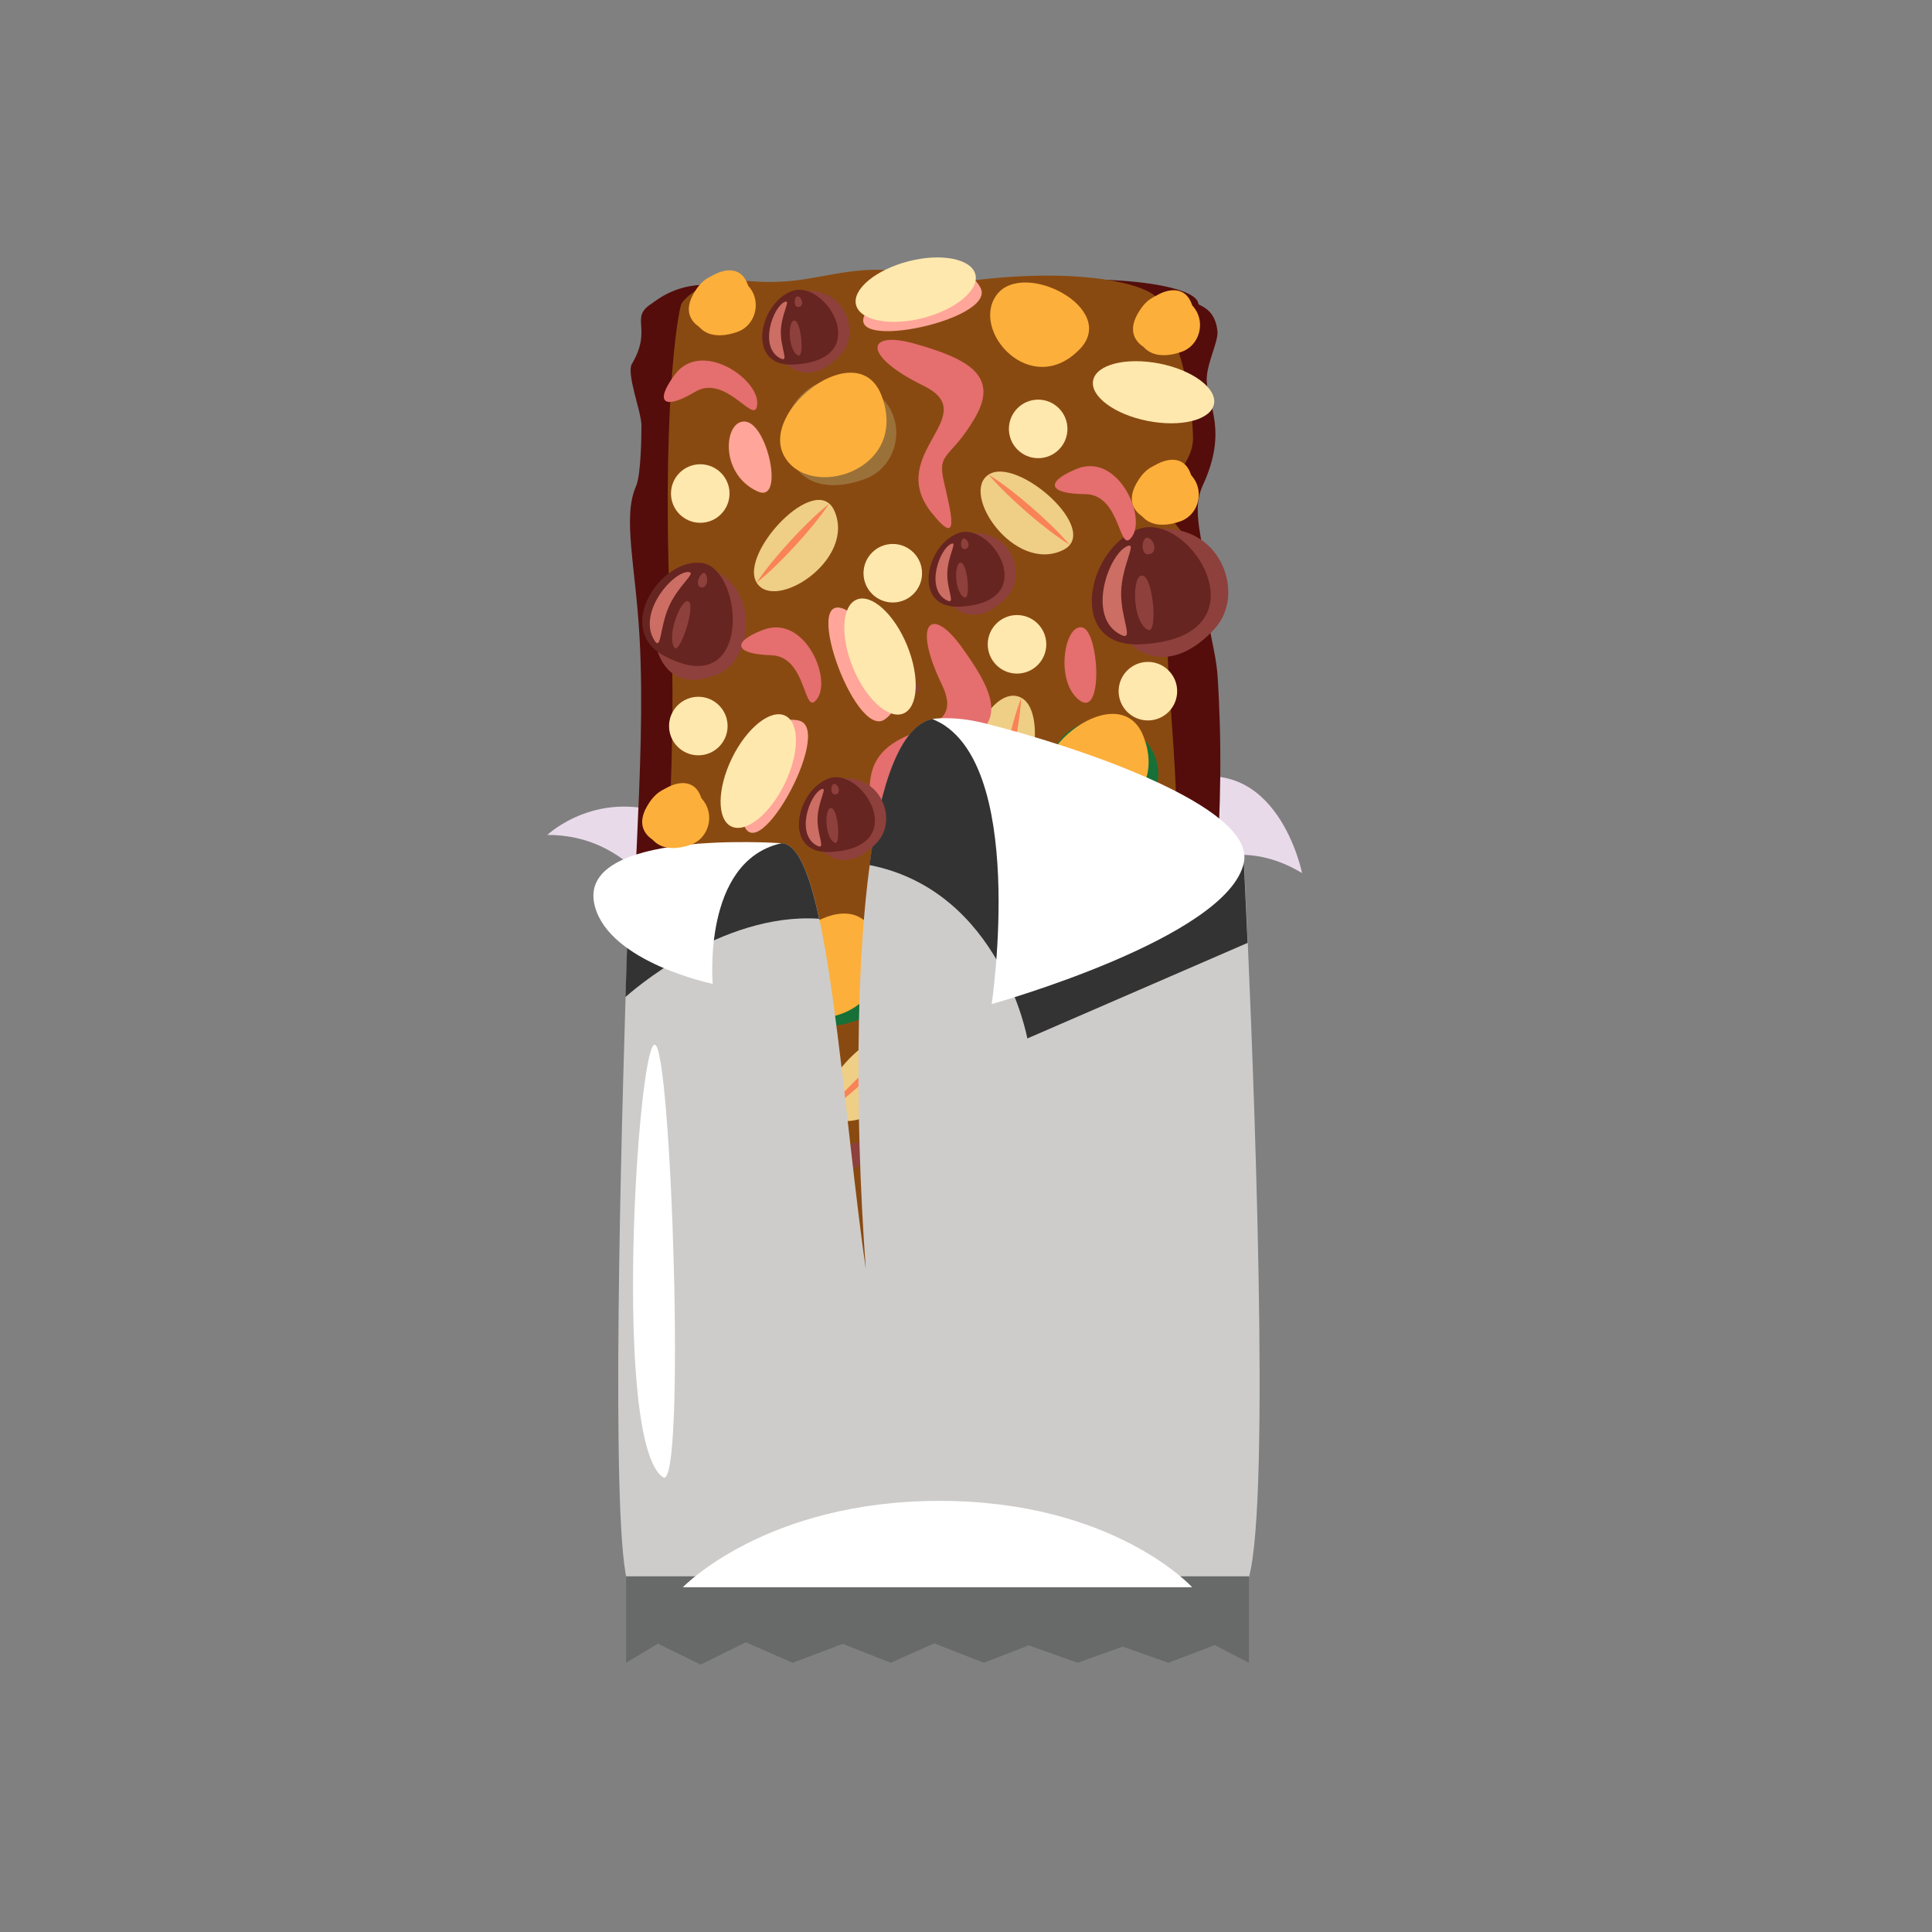 <?xml version="1.0" encoding="UTF-8"?>
<svg id="illu" xmlns="http://www.w3.org/2000/svg" viewBox="0 0 200 200">
  <rect x="0" y="0" width="200" height="200" fill="#808080" stroke="none"/>
  <defs>
    <style>
      .cls-1 {
        fill: #e5ae77;
      }

      .cls-2 {
        fill: #f98355;
      }

      .cls-3 {
        fill: #ffe8ae;
      }

      .cls-4, .cls-5 {
        fill: #fff;
      }

      .cls-5 {
        isolation: isolate;
      }

      .cls-6 {
        fill: #8e403c;
      }

      .cls-7 {
        fill: #894a11;
      }

      .cls-8 {
        fill: #ffa599;
      }

      .cls-9 {
        fill: #686969;
      }

      .cls-10 {
        fill: #167038;
      }

      .cls-11 {
        fill: #cc6e64;
      }

      .cls-12 {
        fill: #df6931;
      }

      .cls-13 {
        fill: #fcaf3a;
      }

      .cls-14 {
        fill: #662520;
      }

      .cls-15 {
        fill: #333;
      }

      .cls-16 {
        fill: #540d0b;
      }

      .cls-17 {
        fill: #9b713a;
      }

      .cls-18 {
        fill: #efce86;
      }

      .cls-19 {
        fill: #e9daea;
      }

      .cls-20 {
        fill: #e56e6e;
      }

      .cls-21 {
        fill: #cecccb;
      }
    </style>
  </defs>
  <path class="cls-19" d="M69.78,84.58c-7.76-3.25-13.12,1.85-13.12,1.85,4.21,0,7.32,1.73,9.88,4.3l3.24-6.16h0Z"/>
  <path class="cls-19" d="M121.97,80.89c10.27-3.26,12.82,9.49,12.82,9.49-5.08-3.05-9.57-2.03-13.86.38,0,0,1.04-9.87,1.04-9.87Z"/>
  <g>
    <path class="cls-12" d="M79.63,43.28c.02,7.54,4.56,8.74,9.26,6.94,4.7-1.79,5.43-9.73-.88-11.95-6.3-2.22-8.39,5.01-8.39,5.01h0Z"/>
    <g>
      <path class="cls-14" d="M81.28,48.18c-7.01-3.13-.4-11.45,5.29-10.71s6.98,16.2-5.29,10.71Z"/>
      <path class="cls-11" d="M79.97,46.43c-2.48-3.22,2.62-8.1,4.73-7.92,1.08.09-1.44,1.5-2.75,4-1.26,2.39-1.03,5.15-1.98,3.92Z"/>
      <path class="cls-6" d="M82.7,47.23c-1.15-1.44,1.06-5.93,2-5.3.95.63-1.3,6.18-2,5.3Z"/>
      <path class="cls-6" d="M86.22,40.23c-.81-.36.31-2.1.79-1.49.48.61.09,1.88-.79,1.49Z"/>
    </g>
  </g>
  <g>
    <path class="cls-12" d="M79.63,43.28c.02,7.54,4.56,8.74,9.26,6.94,4.7-1.79,5.43-9.73-.88-11.95-6.3-2.22-8.39,5.01-8.39,5.01h0Z"/>
    <g>
      <path class="cls-14" d="M81.28,48.18c-7.01-3.13-.4-11.45,5.29-10.71s6.98,16.2-5.29,10.71Z"/>
      <path class="cls-11" d="M79.97,46.43c-2.48-3.22,2.62-8.1,4.73-7.92,1.08.09-1.44,1.5-2.75,4-1.26,2.39-1.03,5.15-1.98,3.92Z"/>
      <path class="cls-6" d="M82.7,47.23c-1.15-1.44,1.06-5.93,2-5.3.95.63-1.3,6.18-2,5.3Z"/>
      <path class="cls-6" d="M86.22,40.23c-.81-.36.31-2.1.79-1.49.48.61.09,1.88-.79,1.49Z"/>
    </g>
  </g>
  <path class="cls-16" d="M124.3,162.54c-.63,1.53-5.25,5.1-13.09,3.33-5.08-1.15-11.02.96-17.29-.24-4.21-.81-5.23,1.9-10.76.57-8.03-1.94-12.39,1.65-15.73-2.47-.85-1.05-3.03-14.75-2.07-29.98.39-6.26,2.15-13.74.52-22.96-1.37-7.77-.27-16.42.03-23.08.34-7.52.67-14.89.3-21.65-.41-7.54-1.79-12.49-.37-15.73.52-1.18.56-5.19.56-6.31-.01-1.43-1.59-5.34-.98-6.36,2.17-3.68-.3-4.73,2.01-6.21.49-.31,2.69-2.32,6.68-1.92,6.88.69,10.46-.7,15.8-1.18,2.28-.21,9.25,1.45,11.54,1.19,13.23-1.51,22.44-.05,22.6,1.9.02.25,1.72.38,1.98,2.83.12,1.12-1.21,3.52-1.11,5.22.15,2.51,2.18,5.15-.4,10.74-1.47,3.18.6,6.59.4,11.42-.12,2.81.94,5.55,1.12,8.31.44,6.68.38,13.44-.19,21.35-.46,6.34-.58,13-.06,21.65.39,6.56-1.2,15.21-.68,20.3,1.8,17.84-.24,27.87-.81,29.26v.02Z"/>
  <path class="cls-7" d="M120.28,162.53c-.55,1.53-3.8,5.55-10.65,3.77-4.43-1.15-8.76,1.91-15.55-.11-1.41-.43-2.57-.16-3.75.24-1.41.47-2.84,1.12-4.75,1.04-.59-.02-1.22-.11-1.91-.3-7.02-1.94-10.23.69-13.14-3.43-.58-.83-5.52-11.5-2.01-20.33,1.14-2.85.02-6.32.2-9.65.35-6.26,1.88-13.74.47-22.96-1.21-7.77-.25-16.42.02-23.08.29-7.52.59-14.89.27-21.65-1.12-23.55.72-33.87,1.06-34.61.24-.51,2.52-2.86,6.01-2.46,6.02.69,8.34-.71,13.02-1.04,4.35-.29,8.91,1.38,10.9,1.11,11.58-1.51,19.47.43,19.61,2.38.03.44,3.18,5.73,3.42,13.77.09,2.69-2.4,3.75-2.44,7.61-.02,1.36,2.47,2.92,2.43,4.43-.04,1.43-2.59,2.82-2.65,4.41-.35,9.6,1.52,18.47.81,29.66-.4,6.33-.5,13-.06,21.65.34,6.56-2.38,14.61.35,21.67,6.48,16.7-1.16,26.49-1.65,27.89h0Z"/>
  <g>
    <path class="cls-6" d="M67.51,63.5c.02,6.76,3.42,7.83,6.95,6.22,3.53-1.6,4.08-8.72-.66-10.71-4.73-1.99-6.3,4.49-6.3,4.49h0Z"/>
    <g>
      <path class="cls-14" d="M68.75,67.89c-5.26-2.8-.3-10.26,3.97-9.6s5.24,14.52-3.97,9.6Z"/>
      <path class="cls-11" d="M67.76,66.32c-1.86-2.89,1.97-7.26,3.55-7.1.81.08-1.08,1.34-2.07,3.58-.95,2.14-.77,4.61-1.49,3.51Z"/>
      <path class="cls-6" d="M69.81,67.03c-.86-1.29.8-5.31,1.5-4.75.71.56-.98,5.54-1.5,4.75Z"/>
      <path class="cls-6" d="M72.46,60.76c-.61-.32.23-1.88.59-1.34.36.55.07,1.68-.59,1.34Z"/>
    </g>
  </g>
  <g>
    <path class="cls-6" d="M109.63,88.21c3.39,6.73,7.99,5.77,11.39,2.06s.5-11.13-6.14-10.29c-6.63.83-5.26,8.23-5.26,8.23h.01Z"/>
    <g>
      <path class="cls-14" d="M113.3,91.86c-7.67.34-5.49-10.06-.07-11.95s13.49,11.35.07,11.95Z"/>
      <path class="cls-11" d="M111.35,90.88c-3.65-1.77-1.29-8.42.68-9.2,1.01-.4-.61,1.99-.67,4.81-.05,2.7,1.38,5.07-.02,4.39h0Z"/>
      <path class="cls-6" d="M114.15,90.37c-1.67-.77-1.71-5.77-.58-5.63s1.6,6.1.58,5.63Z"/>
      <path class="cls-6" d="M114.16,82.53c-.88.04-.66-2.01.04-1.69.7.33.92,1.65-.04,1.69Z"/>
    </g>
  </g>
  <g>
    <path class="cls-6" d="M96.96,60.47c2.17,4.3,5.1,3.69,7.28,1.32s.32-7.11-3.92-6.57c-4.24.53-3.36,5.26-3.36,5.26h0Z"/>
    <g>
      <path class="cls-14" d="M99.3,62.8c-4.9.22-3.51-6.43-.04-7.63s8.62,7.25.04,7.63Z"/>
      <path class="cls-11" d="M98.06,62.17c-2.33-1.13-.82-5.38.43-5.88.65-.26-.39,1.27-.43,3.07-.03,1.73.88,3.24-.01,2.8h0Z"/>
      <path class="cls-6" d="M99.84,61.85c-1.07-.49-1.09-3.69-.37-3.6s1.02,3.9.37,3.6Z"/>
      <path class="cls-6" d="M99.85,56.84c-.56.03-.42-1.28.03-1.08.45.21.59,1.05-.03,1.08Z"/>
    </g>
  </g>
  <g>
    <path class="cls-6" d="M114.33,63.05c3.39,6.73,7.99,5.77,11.39,2.06s.5-11.13-6.14-10.29c-6.63.83-5.26,8.23-5.26,8.23h.01Z"/>
    <g>
      <path class="cls-14" d="M118,66.7c-7.67.34-5.49-10.06-.07-11.95s13.49,11.35.07,11.95Z"/>
      <path class="cls-11" d="M116.05,65.72c-3.65-1.77-1.29-8.42.68-9.2,1.01-.4-.61,1.99-.67,4.81-.05,2.7,1.38,5.07-.02,4.39h0Z"/>
      <path class="cls-6" d="M118.85,65.21c-1.67-.77-1.71-5.77-.58-5.63s1.6,6.1.58,5.63Z"/>
      <path class="cls-6" d="M118.86,57.38c-.88.04-.66-2.01.04-1.69s.92,1.65-.04,1.69Z"/>
    </g>
  </g>
  <g>
    <path class="cls-6" d="M95.32,130.85c3.39,6.73,7.99,5.77,11.39,2.06s.5-11.13-6.14-10.29c-6.63.83-5.26,8.23-5.26,8.23h.01Z"/>
    <g>
      <path class="cls-14" d="M98.98,134.49c-7.67.34-5.49-10.06-.07-11.95s13.49,11.35.07,11.95Z"/>
      <path class="cls-11" d="M97.04,133.52c-3.65-1.77-1.29-8.42.68-9.2,1.01-.4-.61,1.99-.67,4.81-.05,2.7,1.38,5.07-.02,4.39h0Z"/>
      <path class="cls-6" d="M99.83,133.01c-1.67-.77-1.71-5.77-.58-5.63s1.6,6.1.58,5.63Z"/>
      <path class="cls-6" d="M99.85,125.17c-.88.04-.66-2.01.04-1.69.71.33.92,1.65-.04,1.69Z"/>
    </g>
  </g>
  <g>
    <path class="cls-6" d="M69.13,114.96c3.39,6.73,7.99,5.77,11.39,2.06s.5-11.13-6.14-10.29c-6.63.83-5.26,8.23-5.26,8.23h.01Z"/>
    <g>
      <path class="cls-14" d="M72.8,118.61c-7.67.34-5.49-10.06-.07-11.95s13.49,11.35.07,11.95Z"/>
      <path class="cls-11" d="M70.85,117.63c-3.65-1.77-1.29-8.42.68-9.2,1.01-.4-.61,1.99-.67,4.81-.05,2.7,1.38,5.07-.02,4.39h0Z"/>
      <path class="cls-6" d="M73.65,117.12c-1.67-.77-1.71-5.77-.58-5.63s1.6,6.1.58,5.63Z"/>
      <path class="cls-6" d="M73.66,109.28c-.88.04-.66-2.01.04-1.69.71.33.92,1.65-.04,1.69Z"/>
    </g>
  </g>
  <g>
    <path class="cls-6" d="M94.63,159.65c3.39,6.73,7.99,5.77,11.39,2.06s.5-11.13-6.14-10.29c-6.63.83-5.26,8.23-5.26,8.23h.01Z"/>
    <g>
      <path class="cls-14" d="M98.3,163.29c-7.67.34-5.49-10.06-.07-11.95s13.49,11.35.07,11.95Z"/>
      <path class="cls-11" d="M96.35,162.32c-3.65-1.77-1.29-8.42.68-9.2,1.01-.4-.61,1.99-.67,4.81-.05,2.7,1.38,5.07-.02,4.39h0Z"/>
      <path class="cls-6" d="M99.15,161.81c-1.67-.77-1.71-5.77-.58-5.63s1.6,6.1.58,5.63Z"/>
      <path class="cls-6" d="M99.16,153.97c-.88.04-.66-2.01.04-1.69.7.33.92,1.65-.04,1.69Z"/>
    </g>
  </g>
  <g>
    <path class="cls-6" d="M101.97,107.43c.02,7.72,4.67,8.95,9.48,7.11,4.82-1.84,5.56-9.96-.9-12.24-6.45-2.28-8.59,5.13-8.59,5.13h.01Z"/>
    <g>
      <path class="cls-6" d="M104.3,101.95c-6.1,2.98-4.57,7.22-.54,10.42s10.85.68,9.2-5.43c-1.66-6.1-8.66-4.99-8.66-4.99Z"/>
      <path class="cls-3" d="M105.75,110.89c-11.66-6.16,2.38-11.88,4.93-9.9,2.55,1.97,5.17,15.23-4.93,9.9Z"/>
      <path class="cls-1" d="M104.57,107.2c4.44-1.93,3.06-5.23,4.84-4.68,1.78.55-1.26,5.3-.5,7.01s-5.48-1.84-4.34-2.33Z"/>
    </g>
  </g>
  <g>
    <path class="cls-6" d="M76.2,148.66c.02,7.72,4.67,8.95,9.48,7.11,4.82-1.84,5.56-9.96-.9-12.24-6.45-2.28-8.59,5.13-8.59,5.13h.01Z"/>
    <g>
      <path class="cls-6" d="M78.53,143.18c-6.1,2.98-4.57,7.22-.54,10.42s10.85.68,9.2-5.43c-1.66-6.1-8.66-4.99-8.66-4.99Z"/>
      <path class="cls-3" d="M79.98,152.12c-11.67-6.16,2.38-11.88,4.93-9.9,2.55,1.97,5.17,15.23-4.93,9.9Z"/>
      <path class="cls-1" d="M78.8,148.43c4.44-1.93,3.06-5.23,4.84-4.68,1.78.55-1.26,5.3-.5,7.01.76,1.71-5.48-1.84-4.34-2.33Z"/>
    </g>
  </g>
  <g>
    <path class="cls-18" d="M76.57,100.25c-5.55-.59-5.99-10.62-2.41-10.7,3.58-.08,6.93,11.19,2.41,10.7Z"/>
    <path class="cls-2" d="M74.17,89.55c.82,1.69,1.43,3.43,1.99,5.2.54,1.77,1.03,3.56,1.31,5.41-.82-1.68-1.43-3.43-1.99-5.2-.54-1.77-1.03-3.56-1.31-5.41Z"/>
  </g>
  <g>
    <path class="cls-18" d="M113.09,128.48c-5.55-.59-5.99-10.62-2.41-10.7,3.58-.08,6.93,11.19,2.41,10.7Z"/>
    <path class="cls-2" d="M110.68,117.78c.82,1.69,1.43,3.43,1.99,5.2.54,1.77,1.03,3.56,1.31,5.41-.82-1.68-1.43-3.43-1.99-5.2-.54-1.77-1.03-3.56-1.31-5.41Z"/>
  </g>
  <g>
    <path class="cls-18" d="M77.08,166.42c-5.55-.59-5.99-10.62-2.41-10.7,3.58-.08,6.93,11.19,2.41,10.7Z"/>
    <path class="cls-2" d="M74.67,155.72c.82,1.69,1.43,3.43,1.99,5.2.54,1.77,1.03,3.56,1.31,5.41-.82-1.68-1.43-3.43-1.99-5.2-.54-1.77-1.03-3.56-1.31-5.41Z"/>
  </g>
  <g>
    <path class="cls-18" d="M102.55,82.73c-4.54-3.25,0-12.19,3.17-10.5s.53,13.15-3.17,10.5Z"/>
    <path class="cls-2" d="M105.72,72.23c-.12,1.87-.44,3.69-.82,5.51-.4,1.81-.85,3.6-1.52,5.36.12-1.87.44-3.69.82-5.51.4-1.81.86-3.6,1.52-5.36Z"/>
  </g>
  <g>
    <path class="cls-18" d="M78.8,134.91c-4.54-3.25,0-12.19,3.17-10.5,3.16,1.69.53,13.15-3.17,10.5Z"/>
    <path class="cls-2" d="M81.97,124.41c-.12,1.87-.44,3.69-.82,5.51-.4,1.81-.85,3.61-1.52,5.36.12-1.87.44-3.69.82-5.51.4-1.81.86-3.6,1.52-5.36Z"/>
  </g>
  <g>
    <path class="cls-18" d="M86.37,52.87c2.27,5.1-6.17,10.5-8.04,7.45s6.19-11.61,8.04-7.45Z"/>
    <path class="cls-2" d="M78.31,60.33c1.05-1.55,2.25-2.96,3.5-4.33,1.26-1.36,2.56-2.68,4.02-3.85-1.05,1.55-2.25,2.96-3.5,4.33-1.26,1.36-2.56,2.68-4.02,3.85Z"/>
  </g>
  <g>
    <path class="cls-18" d="M110.03,56.95c-5.03,2.42-10.68-5.86-7.69-7.82s11.79,5.85,7.69,7.82Z"/>
    <path class="cls-2" d="M102.34,49.13c1.58,1,3.03,2.16,4.43,3.37,1.39,1.22,2.75,2.48,3.96,3.9-1.58-1-3.03-2.16-4.43-3.37-1.39-1.22-2.75-2.48-3.96-3.9Z"/>
  </g>
  <g>
    <path class="cls-18" d="M123.08,97.28c1.89,5.25-6.93,10.02-8.57,6.84-1.64-3.18,7.03-11.12,8.57-6.84Z"/>
    <path class="cls-2" d="M114.51,104.12c1.16-1.47,2.46-2.79,3.81-4.06,1.36-1.26,2.75-2.48,4.29-3.54-1.16,1.47-2.46,2.79-3.81,4.06-1.36,1.26-2.75,2.48-4.29,3.54Z"/>
  </g>
  <g>
    <path class="cls-18" d="M94.23,108.19c1.89,5.25-6.93,10.02-8.57,6.84-1.64-3.18,7.03-11.12,8.57-6.84Z"/>
    <path class="cls-2" d="M85.66,115.03c1.16-1.47,2.46-2.79,3.81-4.06,1.36-1.26,2.75-2.48,4.29-3.54-1.16,1.47-2.46,2.79-3.81,4.06-1.36,1.26-2.75,2.48-4.29,3.54Z"/>
  </g>
  <g>
    <path class="cls-18" d="M121.99,152.55c1.89,5.25-6.93,10.02-8.57,6.84-1.64-3.18,7.03-11.12,8.57-6.84Z"/>
    <path class="cls-2" d="M113.42,159.39c1.16-1.47,2.46-2.79,3.81-4.06,1.36-1.26,2.75-2.48,4.29-3.54-1.16,1.47-2.46,2.79-3.81,4.06-1.36,1.26-2.75,2.48-4.29,3.54Z"/>
  </g>
  <path class="cls-3" d="M121.86,71.55c0,1.68-1.36,3.03-3.03,3.03s-3.03-1.36-3.03-3.03,1.36-3.03,3.03-3.03,3.03,1.36,3.03,3.03Z"/>
  <circle class="cls-3" cx="100.86" cy="91.86" r="3.03"/>
  <circle class="cls-3" cx="72.29" cy="75.16" r="3.03"/>
  <circle class="cls-3" cx="72.49" cy="51.09" r="3.03"/>
  <path class="cls-3" d="M95.45,59.34c0,1.68-1.36,3.03-3.03,3.03s-3.03-1.36-3.03-3.03,1.36-3.03,3.03-3.03,3.03,1.36,3.03,3.03Z"/>
  <path class="cls-3" d="M110.5,44.4c0,1.68-1.36,3.03-3.03,3.03s-3.03-1.36-3.03-3.03,1.36-3.03,3.03-3.03,3.03,1.36,3.03,3.03Z"/>
  <circle class="cls-3" cx="88.57" cy="100.31" r="3.03"/>
  <circle class="cls-3" cx="112.33" cy="141.17" r="3.03"/>
  <path class="cls-3" d="M122.91,123.31c-1.57.58-3.32-.22-3.9-1.8-.58-1.57.22-3.32,1.8-3.9,1.57-.58,3.32.22,3.9,1.8.58,1.57-.22,3.32-1.8,3.9Z"/>
  <path class="cls-3" d="M67.42,137.9c-1.45-.84-1.95-2.69-1.11-4.14s2.69-1.95,4.14-1.11,1.95,2.69,1.11,4.14-2.69,1.95-4.14,1.11Z"/>
  <path class="cls-3" d="M86.09,163.32c-1.45-.84-1.95-2.69-1.11-4.14s2.69-1.95,4.14-1.11,1.95,2.69,1.11,4.14-2.69,1.95-4.14,1.11Z"/>
  <path class="cls-3" d="M89.22,140.97c-1.45-.84-1.95-2.69-1.11-4.14s2.69-1.95,4.14-1.11,1.95,2.69,1.11,4.14-2.69,1.95-4.14,1.11Z"/>
  <path class="cls-8" d="M76.81,84.58c-.69-4.8,2.08-10.86,5.88-9.99,3.81.86-4.93,16.65-5.88,9.99Z"/>
  <path class="cls-8" d="M78.42,50.87c-4.11-1.88-3.43-7.65-1.16-7.21,2.27.44,3.95,8.49,1.16,7.21Z"/>
  <path class="cls-20" d="M90.03,81.71c-.01-7.83,10.54-4.5,7.46-10.87-3.08-6.38-1.09-8.21,2.02-3.91,3.11,4.3,4.96,7.89.25,9.8s-5.34.29-6.74,3.25-2.98,6.61-2.99,1.72h0Z"/>
  <path class="cls-20" d="M96.42,53.06c-4.85-6.14,5.5-10.05-.86-13.15-6.36-3.11-5.94-5.77-.83-4.32,5.11,1.46,8.78,3.13,6.26,7.55-2.52,4.42-4.02,3.53-3.28,6.72.73,3.2,1.75,7.04-1.28,3.2h-.01Z"/>
  <path class="cls-6" d="M96.45,103.35c-4.53.29-5.29-6.84-3.24-8.44s-.36,4.45,3.24,5.69c3.6,1.24,3.57,2.53,0,2.76h0Z"/>
  <path class="cls-6" d="M92.42,72.32c-4.53.29-5.29-6.84-3.24-8.44,2.06-1.61-.36,4.45,3.24,5.69,3.6,1.24,3.57,2.53,0,2.76h0Z"/>
  <path class="cls-20" d="M69.86,38.78c2.7-3.64,8.64.38,8.53,2.99s-3.16-3.16-6.43-1.21-4.24,1.09-2.1-1.78Z"/>
  <path class="cls-20" d="M111.45,48.54c4.19-1.73,7.21,4.78,5.77,6.96-1.43,2.18-1.08-4.33-4.89-4.35-3.81-.02-4.19-1.25-.88-2.61Z"/>
  <path class="cls-6" d="M101.99,147.01c-4.53.29-5.29-6.84-3.24-8.44,2.06-1.61-.36,4.45,3.24,5.69s3.57,2.53,0,2.76h0Z"/>
  <path class="cls-6" d="M76.63,138.28c-4.53.29-5.29-6.84-3.24-8.44,2.06-1.61-.36,4.45,3.24,5.69s3.57,2.53,0,2.76h0Z"/>
  <path class="cls-6" d="M81.44,106.22c-2.14-2.19-1.12-7.67.66-7.23,1.78.44,2.24,10.19-.66,7.23Z"/>
  <path class="cls-6" d="M117.29,115.49c-2.14-2.19-1.12-7.67.66-7.23s2.24,10.19-.66,7.23Z"/>
  <path class="cls-6" d="M107.18,98.98c-2.14-2.19-1.12-7.67.66-7.23,1.78.44,2.24,10.19-.66,7.23Z"/>
  <path class="cls-6" d="M91.97,152.52c-2.14-2.19-1.12-7.67.66-7.23,1.78.44,2.24,10.19-.66,7.23Z"/>
  <path class="cls-20" d="M111.4,72.19c-2.14-2.19-1.12-7.67.66-7.23,1.78.44,2.24,10.19-.66,7.23Z"/>
  <path class="cls-6" d="M116.68,136.79c-2.14-2.19-1.12-7.67.66-7.23,1.78.44,2.24,10.19-.66,7.23Z"/>
  <path class="cls-6" d="M70.21,150.81c-2.14-2.19-1.12-7.67.66-7.23,1.78.44,2.24,10.19-.66,7.23Z"/>
  <path class="cls-6" d="M86.78,131.23c-3.22-10.87-2.11-12.39,4.51-13.49,6.61-1.1,4.79-6.76,6.54-7.15,1.75-.4,4.05,8.21-2.84,9.33-6.89,1.11-7.29-.63-6.97,5.22.32,5.85.7,12.67-1.24,6.09Z"/>
  <path class="cls-6" d="M109.7,160.56c-3.22-10.87-2.11-12.39,4.51-13.49,6.61-1.1,4.79-6.76,6.54-7.15,1.75-.4,4.05,8.21-2.84,9.33-6.89,1.11-7.29-.63-6.97,5.22s.7,12.67-1.24,6.09Z"/>
  <path class="cls-4" d="M70.15,96.99c-7.59-2.33-5.66-7.25-3.88-7.02,1.78.23,8.6,8.47,3.88,7.02Z"/>
  <path class="cls-4" d="M106.82,99.11c-1.61.08-.9-14.39,1.49-14.48s1.89,14.31-1.49,14.48Z"/>
  <g>
    <path class="cls-17" d="M81.2,43.83c.02,6.28,4.08,7.28,8.28,5.78,4.21-1.5,4.86-8.1-.79-9.95-5.64-1.85-7.51,4.17-7.51,4.17h0Z"/>
    <path class="cls-13" d="M91.26,40.96c2.94,7.79-7.55,10.94-10.1,6.22s7.71-12.57,10.1-6.22Z"/>
  </g>
  <path class="cls-10" d="M108.32,79.15c.02,6.28,4.08,7.28,8.28,5.78,4.21-1.5,4.86-8.1-.79-9.95-5.64-1.85-7.51,4.17-7.51,4.17h0Z"/>
  <path class="cls-13" d="M118.39,76.28c2.94,7.79-7.55,10.94-10.1,6.22-2.55-4.72,7.71-12.57,10.1-6.22Z"/>
  <path class="cls-10" d="M80.52,99.82c.02,6.28,4.08,7.28,8.28,5.78,4.21-1.5,4.86-8.1-.79-9.95-5.64-1.85-7.51,4.17-7.51,4.17h0Z"/>
  <path class="cls-13" d="M90.59,96.95c2.94,7.79-7.55,10.94-10.1,6.22-2.55-4.72,7.71-12.57,10.1-6.22Z"/>
  <path class="cls-13" d="M111.76,36.16c-5.02,5.16-11.35-1.89-8.59-5.63,2.76-3.73,12.69,1.42,8.59,5.63Z"/>
  <path class="cls-21" d="M128.77,164.43c-3.63,4.05-60.78,3.83-63.54,0-1.99-2.75-1.12-40.24-.47-61.21.25-8.26.47-13.95.47-13.95l15.64-1.97c1.67,0,2.92,3.06,3.94,7.81.72,3.35,1.34,7.55,1.91,12.14.97,7.72,1.82,16.53,2.91,24.16-.59-8.03-.9-17.22-.71-25.83.12-5.76.47-11.28,1.11-16.02,1.13-8.41,3.18-14.41,6.51-15.12l32.24,14.83s.16,3.22.39,8.35c.83,18.91,2.47,63.63-.39,66.81h-.01Z"/>
  <polygon class="cls-9" points="129.29 172.13 125.74 170.3 120.96 172.13 116.22 170.46 111.55 172.13 106.49 170.33 101.85 172.13 96.71 170.12 92.21 172.13 87.24 170.17 82.06 172.13 77.2 170.01 72.53 172.32 68.11 170.15 64.81 172.13 64.81 163.18 129.29 163.18 129.29 172.13"/>
  <path class="cls-5" d="M70.69,164.31h52.72s-8.13-8.94-26.15-8.94-26.57,8.94-26.57,8.94Z"/>
  <path class="cls-15" d="M84.8,95.11c-10.21-.7-19.66,7.75-20.05,8.1.25-8.26.47-13.95.47-13.95l15.64-1.97c1.67,0,2.92,3.06,3.94,7.81h0Z"/>
  <path class="cls-5" d="M80.86,87.3c-8.2,1.87-7.08,14.55-7.08,14.55,0,0-10.6-2.19-12.19-7.99-2.23-8.12,19.28-6.57,19.28-6.57h0Z"/>
  <path class="cls-15" d="M129.15,97.61l-22.8,9.89s-2.77-15.28-16.34-17.95c1.13-8.41,3.18-14.41,6.51-15.12l32.24,14.83s.16,3.22.39,8.35Z"/>
  <path class="cls-5" d="M96.53,74.43c9.93,4.02,6.13,29.51,6.13,29.51,0,0,24.52-6.84,26.11-14.67,1.19-5.86-17.48-12.07-26.94-14.42-3.17-.79-5.31-.42-5.31-.42h.01Z"/>
  <path class="cls-5" d="M68.64,152.93c-5.27-3.52-2.63-44.56-.88-44.79,1.75-.24,3.27,46.39.88,44.79Z"/>
  <path class="cls-3" d="M108.31,66.7c0,1.68-1.36,3.03-3.03,3.03s-3.03-1.36-3.03-3.03,1.36-3.03,3.03-3.03,3.03,1.36,3.03,3.03Z"/>
  <path class="cls-3" d="M81.22,81.15c-1.55,3.18-4.02,5.13-5.52,4.4s-1.47-3.9.07-7.06,4.02-5.13,5.52-4.4,1.47,3.9-.07,7.06Z"/>
  <path class="cls-8" d="M88.06,63.42c4.04,2.68,6.73,8.77,3.55,11.04-3.17,2.27-9.16-14.75-3.55-11.04Z"/>
  <path class="cls-3" d="M88.3,69.12c-1.34-3.27-1.16-6.41.38-7.05s3.89,1.49,5.22,4.74c1.33,3.25,1.16,6.41-.38,7.05s-3.89-1.49-5.22-4.74Z"/>
  <g>
    <path class="cls-8" d="M90.08,31.78c3.21-3.63,9.62-5.45,11.42-1.99,1.81,3.46-15.88,7.03-11.42,1.99Z"/>
    <path class="cls-3" d="M95.55,32.92c-3.42.88-6.51.26-6.93-1.35s2.02-3.64,5.42-4.52,6.51-.26,6.93,1.35-2.02,3.64-5.42,4.52Z"/>
  </g>
  <g>
    <path class="cls-13" d="M117.41,50.63c.01,3.62,2.36,4.2,4.78,3.34,2.43-.86,2.8-4.68-.45-5.75-3.25-1.07-4.33,2.41-4.33,2.41h0Z"/>
    <path class="cls-13" d="M123.23,48.97c1.7,4.5-4.36,6.32-5.83,3.59s4.45-7.26,5.83-3.59Z"/>
  </g>
  <g>
    <path class="cls-13" d="M71.55,31.02c.01,3.62,2.36,4.2,4.78,3.34,2.43-.86,2.8-4.68-.45-5.75-3.25-1.07-4.33,2.41-4.33,2.41h0Z"/>
    <path class="cls-13" d="M77.37,29.36c1.7,4.5-4.36,6.32-5.83,3.59-1.47-2.72,4.45-7.26,5.83-3.59Z"/>
  </g>
  <g>
    <path class="cls-13" d="M117.54,33.08c.01,3.62,2.36,4.2,4.78,3.34,2.43-.86,2.8-4.68-.45-5.75-3.25-1.07-4.33,2.41-4.33,2.41h0Z"/>
    <path class="cls-13" d="M123.35,31.42c1.7,4.5-4.36,6.32-5.83,3.59s4.45-7.26,5.83-3.59Z"/>
  </g>
  <g>
    <path class="cls-13" d="M66.73,84.1c.01,3.62,2.36,4.2,4.78,3.34,2.43-.86,2.8-4.68-.45-5.75-3.25-1.07-4.33,2.41-4.33,2.41h0Z"/>
    <path class="cls-13" d="M72.54,82.44c1.7,4.5-4.36,6.32-5.83,3.59s4.45-7.26,5.83-3.59Z"/>
  </g>
  <path class="cls-20" d="M79.02,65.2c4.24-1.62,7.08,4.96,5.6,7.1-1.49,2.15-.98-4.36-4.78-4.47-3.81-.12-4.16-1.36-.82-2.64h0Z"/>
  <g>
    <path class="cls-6" d="M83.54,85.86c2.17,4.3,5.1,3.69,7.28,1.32s.32-7.11-3.92-6.57c-4.24.53-3.36,5.26-3.36,5.26h0Z"/>
    <g>
      <path class="cls-14" d="M85.88,88.2c-4.9.22-3.51-6.43-.04-7.63s8.62,7.25.04,7.63Z"/>
      <path class="cls-11" d="M84.63,87.57c-2.33-1.13-.82-5.38.43-5.88.65-.26-.39,1.27-.43,3.07-.03,1.73.88,3.24-.01,2.8h0Z"/>
      <path class="cls-6" d="M86.42,87.24c-1.07-.49-1.09-3.69-.37-3.6s1.02,3.9.37,3.6Z"/>
      <path class="cls-6" d="M86.43,82.24c-.56.03-.42-1.28.03-1.08.45.21.59,1.05-.03,1.08Z"/>
    </g>
  </g>
  <path class="cls-3" d="M118.83,43.58c-3.47-.68-5.99-2.56-5.67-4.2s3.39-2.42,6.84-1.75,5.99,2.56,5.67,4.2-3.39,2.42-6.84,1.75Z"/>
  <g>
    <path class="cls-6" d="M79.74,35.41c2.17,4.3,5.1,3.69,7.28,1.32s.32-7.11-3.92-6.57c-4.24.53-3.36,5.26-3.36,5.26h0Z"/>
    <g>
      <path class="cls-14" d="M82.08,37.74c-4.9.22-3.51-6.43-.04-7.63s8.62,7.25.04,7.63Z"/>
      <path class="cls-11" d="M80.83,37.12c-2.33-1.13-.82-5.38.43-5.88.65-.26-.39,1.27-.43,3.07-.03,1.73.88,3.24-.01,2.8h0Z"/>
      <path class="cls-6" d="M82.62,36.79c-1.07-.49-1.09-3.69-.37-3.6s1.02,3.9.37,3.6Z"/>
      <path class="cls-6" d="M82.63,31.78c-.56.03-.42-1.28.03-1.08.45.21.59,1.05-.03,1.08Z"/>
    </g>
  </g>
</svg>